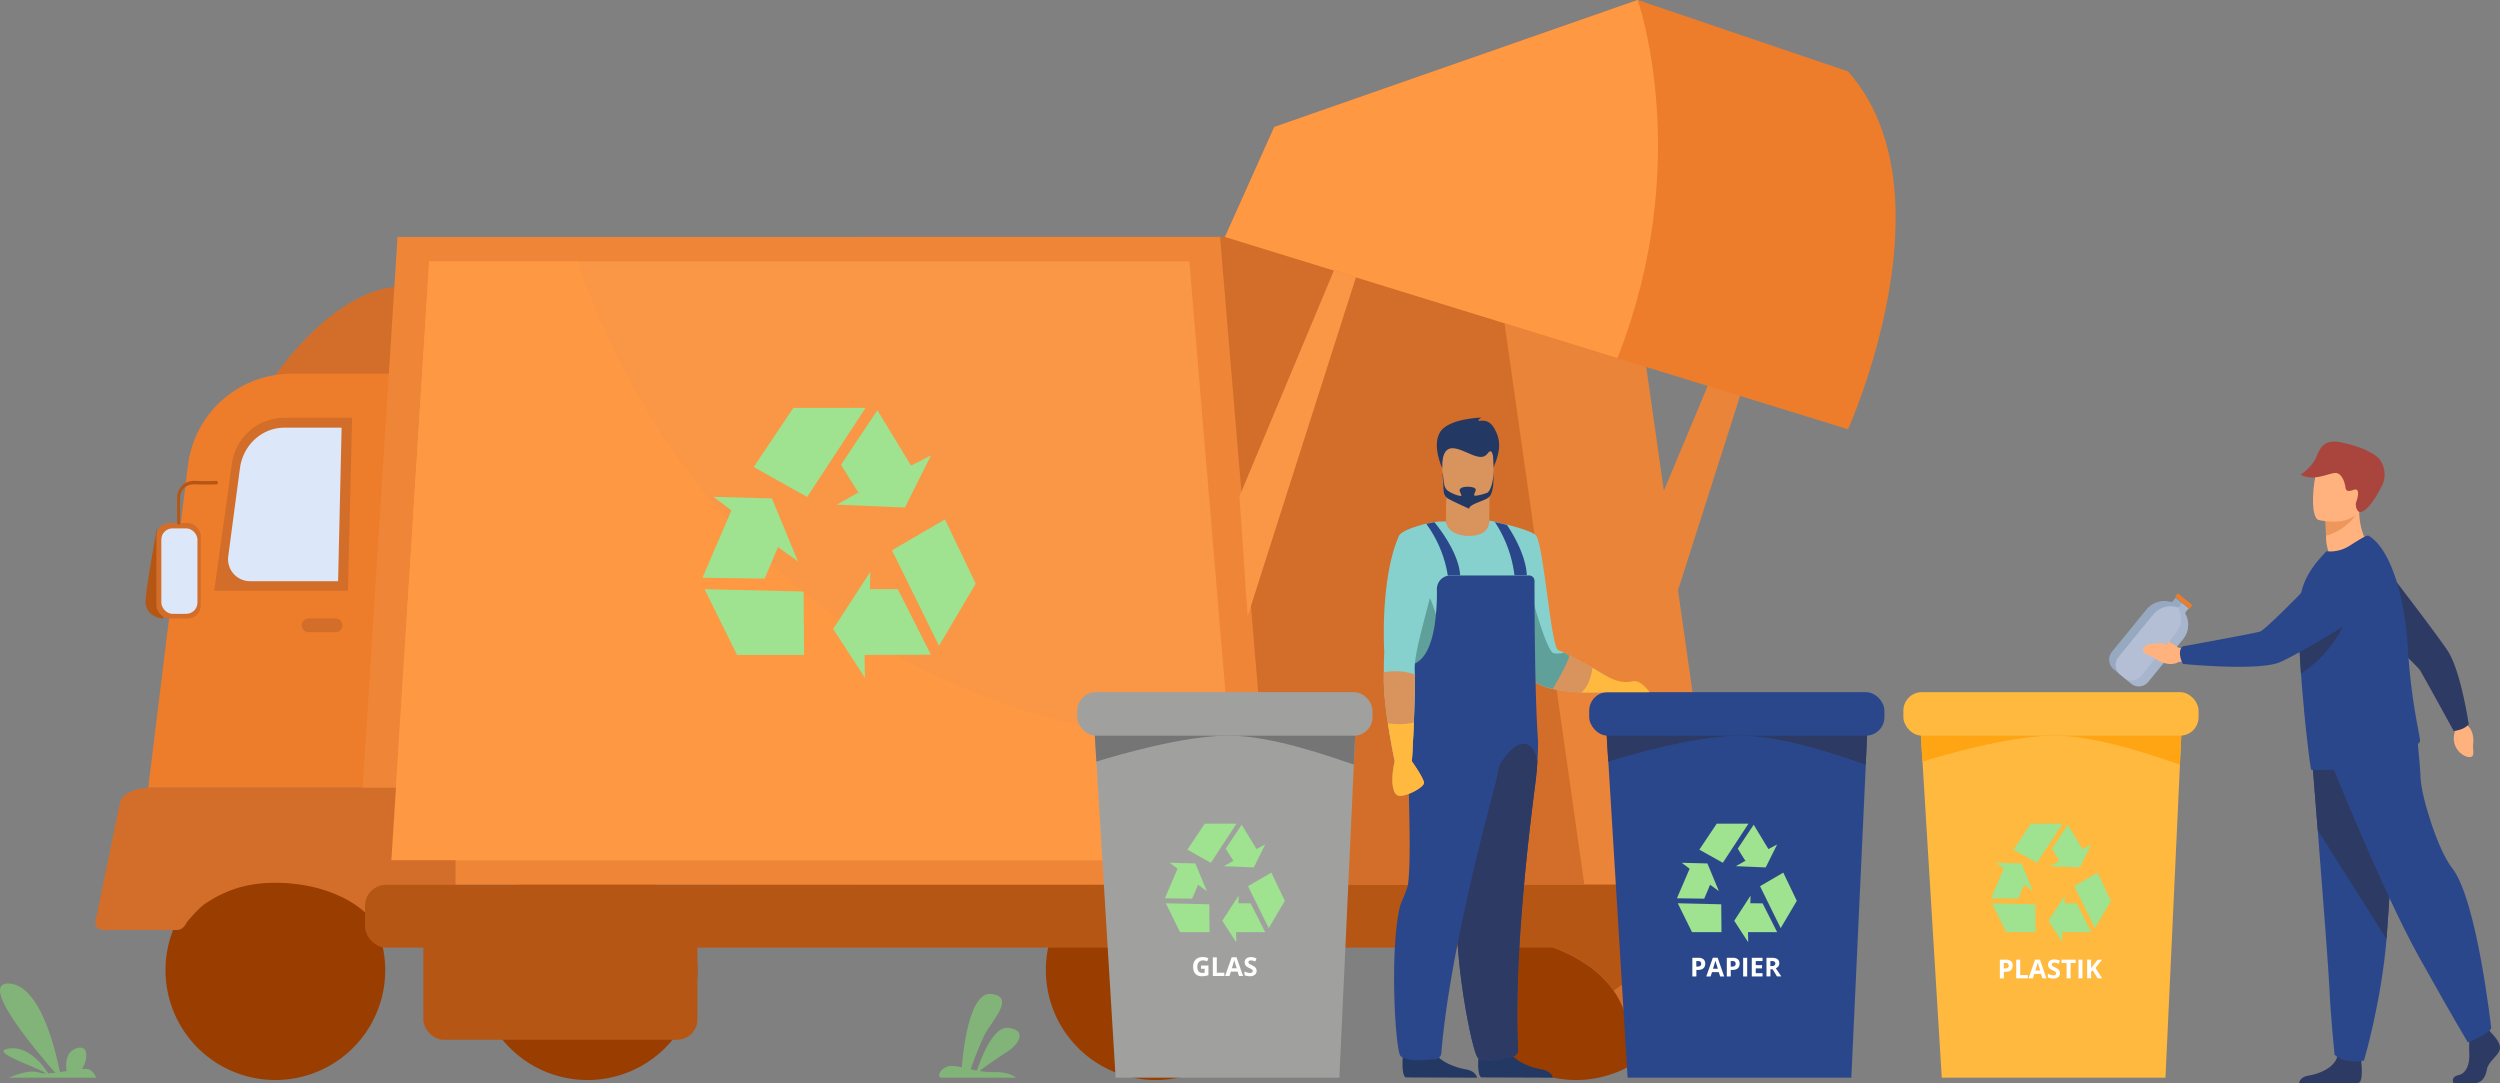<svg xmlns="http://www.w3.org/2000/svg" viewBox="0 0 1149 497.75"><rect x="0" y="0" width="1149" height="497.75" fill="#808080" stroke="none"/><defs><style>.cls-1{fill:#b65615;}.cls-2{fill:#993e00;}.cls-3{fill:#d36e2a;}.cls-4{fill:#ed7d2b;}.cls-5{fill:#dce7f9;}.cls-6{fill:#ea8439;}.cls-7{fill:#ef8637;}.cls-8{fill:#f99746;}.cls-9{fill:#ff9843;}.cls-10{fill:#9fe28f;}.cls-11{fill:#2b478b;}.cls-12{fill:#2c3a64;}.cls-13{fill:#fff;}.cls-14{fill:#233862;}.cls-15{fill:#86d1cd;}.cls-16{fill:#d9935c;}.cls-17{fill:#5fa09b;}.cls-18{fill:#ffb93e;}.cls-19{fill:#82b378;}.cls-20{fill:#ffa412;}.cls-21{fill:#aed3ff;opacity:0.5;}.cls-22{fill:#ced4ea;opacity:0.3;}.cls-23{fill:#ffb27d;}.cls-24{fill:#ed975d;}.cls-25{fill:#a9453d;}.cls-26{fill:#a0a19f;}.cls-27{fill:#757575;}</style></defs><g id="Layer_2" data-name="Layer 2"><g id="Layer_1-2" data-name="Layer 1"><rect class="cls-1" x="58.87" y="371.57" width="125.96" height="55.87" rx="8.7"/><path class="cls-2" d="M480.68,445.89a50.5,50.5,0,1,1,50.5,50.49A50.49,50.49,0,0,1,480.68,445.89Z"/><path class="cls-2" d="M673.89,445.89a50.49,50.49,0,1,1,50.49,50.49A50.48,50.48,0,0,1,673.89,445.89Z"/><path class="cls-2" d="M76.07,445.89a50.49,50.49,0,1,1,50.49,50.49A50.49,50.49,0,0,1,76.07,445.89Z"/><path class="cls-2" d="M219.53,445.89A50.5,50.5,0,1,1,270,496.38,50.49,50.49,0,0,1,219.53,445.89Z"/><path class="cls-3" d="M126,173.25s27.4-41.33,59.07-41.67l-2.82,44.71Z"/><path class="cls-4" d="M287.4,362.05H68.12L86.37,213.93a48,48,0,0,1,47.68-42.16H287.4Z"/><path class="cls-3" d="M159.93,271.51H98.44L106.59,213a24.36,24.36,0,0,1,24.13-21h31.12Z"/><path class="cls-5" d="M155.39,267.11H114.9a10.11,10.11,0,0,1-10-11.44l5.38-40.46c1.41-10.69,10.13-18.65,20.42-18.65H157Z"/><polygon class="cls-6" points="748.12 108.88 396.46 108.88 396.46 406.65 790.47 406.65 748.12 108.88"/><polygon class="cls-3" points="685.83 108.88 334.17 108.88 334.17 406.65 728.18 406.65 685.83 108.88"/><polygon class="cls-7" points="585.66 406.65 163.88 406.65 182.7 108.88 560.73 108.88 585.66 406.65"/><polygon class="cls-8" points="569.66 395.36 179.88 395.36 197.27 120.18 546.63 120.18 565.3 343.23 569.66 395.36"/><path class="cls-3" d="M201.92,362.05H68.12c-11.78.78-12.92,6.61-12.92,6.61L43.76,424a3.68,3.68,0,0,0,3.86,3.44H81.26c2.12,0,3.66-1.56,4.56-3.53,0,0,5.18-6.4,8.65-8.69,8.7-5.73,18.14-9.49,32.09-9.49,17.15,0,32.3,5.46,41.43,13.79h33.93c4.1,0,7.45-2.13,7.45-4.75v-48C209.37,364.19,206,362.05,201.92,362.05Z"/><polygon class="cls-8" points="573.41 283.26 569.66 228.11 613.66 122.92 623.34 126.96 573.41 283.26"/><path class="cls-3" d="M599.2,470.68H556.8A39.59,39.59,0,0,0,551.49,457c-12.83-20.55-42.8-26.83-59.88-28.75a124.1,124.1,0,0,0-12.49-.84H552a53.49,53.49,0,0,1,37.75,22.93A62.25,62.25,0,0,1,599.2,470.68Z"/><path class="cls-3" d="M790.47,470.68H748.06a39.3,39.3,0,0,0-6.38-15.27c-19.36-27.94-71.3-28-71.3-28h72.9a53.19,53.19,0,0,1,33.93,18A63.07,63.07,0,0,1,790.47,470.68Z"/><polygon class="cls-6" points="767.38 283.26 763.63 228.11 807.63 122.92 817.3 126.96 767.38 283.26"/><path class="cls-4" d="M849.35,197.29l-106-32.72L563,108.88l22.66-50.51L752.68,0l96.67,32.83C898.59,88.46,849.35,197.29,849.35,197.29Z"/><path class="cls-1" d="M589.76,450.37s-27.91-5.89-38.27,6.66c-12.83-20.55-42.8-26.83-59.88-28.75l-1-.84H552A53.49,53.49,0,0,1,589.76,450.37Z"/><path class="cls-1" d="M777.21,445.48h0s-23.34-.53-35.53,9.92c-19.36-27.94-71.3-28-71.3-28h72.9A53.19,53.19,0,0,1,777.21,445.48Z"/><path class="cls-9" d="M743.37,164.57,563,108.88l22.66-50.51L752.68,0S778.94,74.44,743.37,164.57Z"/><rect class="cls-1" x="167.77" y="406.65" width="633.18" height="28.88" rx="9.66"/><rect class="cls-1" x="194.56" y="413.91" width="125.96" height="63.96" rx="9.31"/><path class="cls-9" d="M569.66,395.36H179.88l17.39-275.18h68.08C286.66,183,358.75,332.07,565.3,343.23Z"/><polygon class="cls-10" points="346.38 214.65 370.98 228.41 397.83 187.46 364.62 187.46 346.38 214.65"/><path class="cls-10" d="M394.34,226.43l-9.76,5.51,31.31,1.33,12-24L418.73,214l-15.48-25.46s-16.52,24.6-16.69,25.12c0,0,7.78,12.73,8.34,13.12Z"/><polygon class="cls-10" points="434.3 238.72 409.94 252.91 431.56 296.84 448.44 268.24 434.3 238.72"/><path class="cls-10" d="M399.83,270.78l.16-8-17.07,26.29,14.63,22.52L397.34,301l30.5-.08s-14.91-29.75-15.27-30.16Z"/><polygon class="cls-10" points="369.58 301.02 369.32 271.86 323.8 270.78 338.74 301.02 369.58 301.02"/><path class="cls-10" d="M357.66,251.52l9.11,6.53-12-29-26.85-.69,8.22,6.23-13.29,30.94s28,.47,28.54.4c0,0,6.28-14.46,6.39-15.13Z"/><path class="cls-1" d="M72.11,242.84S66.63,272.3,66.9,277.1s4.81,7.15,8.25,7.15Z"/><rect class="cls-3" x="71.89" y="240.38" width="20.41" height="43.87" rx="6.03"/><rect class="cls-5" x="74.15" y="242.84" width="16.6" height="39.28" rx="5.14"/><path class="cls-1" d="M82.09,241.18a.74.74,0,0,1-.68-.8V227.9c0-.07.85-7.12,8.27-6.89,6.78.21,9.71,0,9.74,0a.74.74,0,0,1,.72.75.77.77,0,0,1-.64.85c-.12,0-3,.21-9.86,0-6-.18-6.8,4.88-6.87,5.45v12.32A.74.74,0,0,1,82.09,241.18Z"/><path class="cls-3" d="M154.24,290.57H141.83a3.17,3.17,0,0,1-3.16-3.16h0a3.17,3.17,0,0,1,3.16-3.16h12.41a3.16,3.16,0,0,1,3.15,3.16h0A3.16,3.16,0,0,1,154.24,290.57Z"/><polygon class="cls-11" points="858.47 330.77 857.52 351.41 850.87 495.31 748.04 495.31 739.19 350.03 738.02 330.77 858.47 330.77"/><polygon class="cls-10" points="781.01 390.5 791.81 396.54 803.59 378.56 789.01 378.56 781.01 390.5"/><path class="cls-10" d="M802.06,395.67l-4.28,2.42,13.74.58,5.25-10.55-4,2.11L806,379.05s-7.25,10.8-7.32,11c0,0,3.41,5.59,3.66,5.76Z"/><polygon class="cls-10" points="819.6 401.06 808.91 407.29 818.4 426.58 825.81 414.02 819.6 401.06"/><path class="cls-10" d="M804.47,415.14l.07-3.49-7.49,11.54,6.42,9.88-.09-4.66,13.39,0s-6.55-13.06-6.7-13.24Z"/><polygon class="cls-10" points="791.19 428.41 791.08 415.61 771.1 415.14 777.65 428.41 791.19 428.41"/><path class="cls-10" d="M786,406.68l4,2.87-5.27-12.71-11.79-.3,3.61,2.73-5.83,13.58s12.29.21,12.53.18c0,0,2.75-6.35,2.8-6.64Z"/><path class="cls-12" d="M858.47,330.77l-1,20.64c-10.23-3.46-37.39-13.3-57.45-13.3-20.94,0-51.41,9-60.88,11.92L738,330.77Z"/><rect class="cls-11" x="730.4" y="318.11" width="135.68" height="20" rx="8.5"/><path class="cls-13" d="M780.54,440.21a3.5,3.5,0,0,1,2.42.71,2.59,2.59,0,0,1,.76,2,3.49,3.49,0,0,1-.17,1.08,2.44,2.44,0,0,1-.55.91,2.57,2.57,0,0,1-1,.63,4.73,4.73,0,0,1-1.57.23h-.78v3H777.8v-8.57Zm-.1,1.49h-.82v2.54h.59a2.65,2.65,0,0,0,.89-.13,1.2,1.2,0,0,0,.58-.42,1.24,1.24,0,0,0,.2-.74,1.16,1.16,0,0,0-.35-.94A1.58,1.58,0,0,0,780.44,441.7Z"/><path class="cls-13" d="M790.58,448.78l-.62-2h-3.12l-.63,2h-2l3-8.6h2.22l3,8.6Zm-1.05-3.56-.63-2c0-.13-.09-.3-.15-.51s-.13-.42-.19-.64-.12-.4-.16-.56c0,.16-.09.36-.16.59s-.13.46-.2.67-.1.36-.13.45l-.62,2Z"/><path class="cls-13" d="M796.35,440.21a3.48,3.48,0,0,1,2.42.71,2.55,2.55,0,0,1,.76,2,3.22,3.22,0,0,1-.17,1.08,2.32,2.32,0,0,1-.55.91,2.6,2.6,0,0,1-1,.63,4.8,4.8,0,0,1-1.58.23h-.78v3h-1.81v-8.57Zm-.09,1.49h-.83v2.54h.6a2.59,2.59,0,0,0,.88-.13,1.16,1.16,0,0,0,.58-.42,1.24,1.24,0,0,0,.21-.74,1.19,1.19,0,0,0-.35-.94A1.61,1.61,0,0,0,796.26,441.7Z"/><path class="cls-13" d="M801.15,448.78v-8.57H803v8.57Z"/><path class="cls-13" d="M810.06,448.78h-4.94v-8.57h4.94v1.49h-3.12v1.88h2.9v1.49h-2.9v2.21h3.12Z"/><path class="cls-13" d="M814.34,440.21a5.73,5.73,0,0,1,1.92.28,2.17,2.17,0,0,1,1.13.85,2.57,2.57,0,0,1,.37,1.44,2.19,2.19,0,0,1-.22,1,2.29,2.29,0,0,1-.59.75,3.57,3.57,0,0,1-.78.5l2.52,3.73h-2l-2-3.29h-1v3.29h-1.82v-8.57Zm-.13,1.49h-.55V444h.59a2.15,2.15,0,0,0,1.29-.3,1,1,0,0,0,.39-.88.94.94,0,0,0-.42-.87A2.56,2.56,0,0,0,814.21,441.7Z"/><g id="P297LW"><path class="cls-14" d="M662.89,215.24S658,205,661.83,198.64s19-6.72,19-6.72-1.32.72-1.38,1.38,4.34-1.71,7.37,3.62,2.89,10.33-.33,17.72S662.89,215.24,662.89,215.24Z"/><path class="cls-15" d="M739,317.85c-2.93.68-16.16.84-25.45-1.25a27.81,27.81,0,0,1-5.16-1.61,8,8,0,0,1-3.75-2.83c-1-1.74-3-7.73-5.22-15.58-6.22-21.63-15-57.36-15-57.36s17.58,3.58,21.3,6.65,7,51.63,10.5,52.95c.51.19,1.4.6,2.54,1.16l.17.08,2.27,1.15c7.26,3.73,19.27,10.45,20.51,11.94C743.41,315.12,743.3,316.87,739,317.85Z"/><path class="cls-15" d="M705.31,266.87a13.87,13.87,0,0,0-.23-2.48c-2.26-12.44-20.24-24.92-20.6-24.92h0c0,1.9-3,5.4-7.61,5.71-5.48.35-12.2-2.37-12.2-5.52,0,0-3.11,0-4.14.12-4.39.5-13.15,2.87-16.9,5.71-3.57,2.69,1.48,19.68,4.6,31.72,1.32,5.09,2.29,9.29,2.13,11.15-.07.91-.89,13.26-1.62,24.43-.6,9.22-1.15,17.63-1.17,18.16,0,1.05,5.17,4.71,13.91,7.48a67.53,67.53,0,0,0,6.93,1.8,73.84,73.84,0,0,0,15.08,1.5c1.81,0,3.52-.1,5.13-.26C701.11,340.25,705.39,326,705.31,266.87Z"/><path class="cls-16" d="M739.06,317.83c-.42.1-1,.15-1.74.26a94.3,94.3,0,0,1-10.46.11C720.4,317.88,713,317,708.41,315c2.21-8.41,6.83-12.72,10.57-14.93,3.2,1.58,8.3,4.26,12.88,6.88h0c4.89,2.74,9.15,5.32,9.88,6.21C743.42,315.09,743.32,316.88,739.06,317.83Z"/><path class="cls-16" d="M664.64,239.12a104.22,104.22,0,0,1,.63-15.47l19.28,3.15s0,5.88-.09,12.41h0s.53,6.05-6.93,6.94S664.44,243.79,664.64,239.12Z"/><path class="cls-14" d="M680.77,495.18c-2.43-1.49-1-12.55-1-12.55s11.35-9,12.88-2.07,10.72,10.08,16,10.95c3.61.6,4.73,2.61,5.07,3.79Z"/><path class="cls-17" d="M663.11,304.29c0,18.49-9,13.5-14.37,8.51.73-11.17,1.55-23.52,1.62-24.43.16-1.86-.81-6.06-2.13-11.15,1-8.38,1.75-15.16,1.75-15.16S663.11,277.81,663.11,304.29Z"/><path class="cls-17" d="M721.26,301.21c-.36,2.59-4.45,10.14-7.67,15.39a27.81,27.81,0,0,1-5.16-1.61,8,8,0,0,1-3.75-2.83c-1-1.74-3-7.73-5.22-15.58,1.67-9.66,3.25-19.2,3.25-19.2l.5-6.41c0,.5,7.49,28.62,10.88,29.27a11.92,11.92,0,0,0,4.73-.26l.17.08Z"/><path class="cls-14" d="M646,495.18c-2.43-1.49-1-12.55-1-12.55s11.35-9,12.88-2.07,10.72,10.08,15.95,10.95c3.61.6,4.72,2.61,5.07,3.79Z"/><path class="cls-16" d="M684,228.68c-1.87,1.47-7.36,2.94-9,3.11,0,0-8.15-1.82-9.63-2.71-2.29-1.39-2.14-4.2-2.26-8.11-.14-4.63-.61-8.27-.09-10.94.62-3.19,2.64-5,8.31-5.5,10.4-.91,14.74,1.7,14.92,5.19,0,.94.09,1.83.12,2.67C686.8,223.27,685.94,227.13,684,228.68Z"/><path class="cls-14" d="M686.48,216c-.1,6.3-1.8,10-3,10.5a25.73,25.73,0,0,1-4.83,1.29c-.58.07-1.14.05-1.14-.28,0-1,1.35-2.22.36-3.1s-6.59-1.23-7,.78c-.21,1,1.58,2.72.35,2.76-.37-.07-.74-.14-1.09-.23a16.47,16.47,0,0,1-4.28-1.89c-2.29-1.39-2.14-3.52-2.65-7.4-.33-2.51-.33-1.15,0,2.58.35,3.89-.33,6.4,2.26,8.11,1.45.95,9.75,4.69,9.75,4.69-.12-2,7-3.62,8.83-5.09S686.59,224.15,686.48,216Z"/><path class="cls-11" d="M647.58,331c0,1,5.16,4.71,13.9,7.48.71.23,1.44.44,2.18.65a0,0,0,0,1,0,0c.82,9.57,3,23.08,5,36.12h0c.51,3.38,1,6.73,1.47,10a199.65,199.65,0,0,1,2.22,22v.06c0,2.58-2.13,9-2.3,10.5-.1.91-.18,1.88-.24,2.88a117.28,117.28,0,0,0,.19,13.87c1.42,22.17,7.28,50.55,9.37,51.75,4.16,2.41,11.72,0,15.56-.56a3.19,3.19,0,0,0,2.79-3.2c-1.88-36.8,3.51-88.05,7.54-119.55.11-.82.21-1.63.31-2.42.49-3.72.8-7.18,1-10.31.19-2.75.28-5.24.32-7.4,0-.67,0-1.31,0-1.92,0-2-1.56-14.88-1.63-74h0a2.5,2.5,0,0,0-2.49-2.48H666.65a6.27,6.27,0,0,0-6.26,6.35,100.4,100.4,0,0,1-1.09,16.83c-1.33,8.21-4.19,15.88-10.09,17.73h0c0,.06-.18.42-.44,1h0c0,1.49-.11,3-.18,4.54,0,.31,0,.62,0,.93s0,.36,0,.55,0,.63,0,.94c0,.52-.05,1-.08,1.57s0,.83-.07,1.24c0,.8-.09,1.62-.14,2.43,0,.26,0,.52,0,.79-.07,1.06-.14,2.13-.22,3.21,0,.33,0,.66-.08,1l0,.48c0,.42-.07.85-.11,1.27s-.07.91-.11,1.36C647.41,328.31,647.62,329.79,647.58,331Z"/><path class="cls-12" d="M670,434.52c1.42,22.17,7.28,50.55,9.37,51.75,4.16,2.41,11.72,0,15.56-.56a3.19,3.19,0,0,0,2.79-3.2c-1.88-36.8,3.51-88.05,7.54-119.55.11-.82.21-1.63.31-2.42.49-3.72.8-7.18,1-10.31-1.91-12.49-12.73-13.16-22.54,12.68,1.21,8.57-11.68,38.52-11.68,44.3v.06c0,2.58-2.13,9-2.3,10.5-.1.91-.18,1.88-.24,2.88A117.28,117.28,0,0,0,670,434.52Z"/><path class="cls-11" d="M647.17,406.17c-.3,2.56-3.3,8.66-3.66,10.11-5,20-2.22,67.24.24,69.13,3.81,2.93,11.62,1.54,15.5,1.48a3.17,3.17,0,0,0,3.18-2.8c3.05-37.68,15.69-89.44,23.81-119.88a143,143,0,0,0,4.67-26.61s-38-23.27-42.08-10.56C645.19,338.29,649.46,386.49,647.17,406.17Z"/><path class="cls-11" d="M659.23,240s11.19,13,11.85,24.42h-5.69a54.52,54.52,0,0,0-9.87-23.64Z"/><path class="cls-11" d="M687.05,239.94a57.18,57.18,0,0,1,9,24.45h5.69c-.47-8.95-6-18.47-9.14-23.13h0C690.46,240.67,688.51,240.24,687.05,239.94Z"/><path class="cls-15" d="M650.27,310c.28,13.35-1.38,39.94-1.38,39.94H641c-3.72-18.71-5-30.74-5-37.31,0-1.29,0-2.5,0-3.61,0-5.6.21-8.86.21-8.86-1.48-34,5.3-52.13,7.43-54.63s11.88-4.75,11.88-4.75a134.58,134.58,0,0,1,4.54,16.93c1.31,7.55-10.33,39.27-9.85,50.11C650.23,308.47,650.25,309.19,650.27,310Z"/><path class="cls-16" d="M649.79,332.08c-.37,9.62-.89,17.82-.89,17.82H641c-1.36-6.68-2.36-12.52-3.15-17.51a141.71,141.71,0,0,1-1.9-19.77c0-1.31,0-2.52.06-3.62a27.26,27.26,0,0,1,14.24,1C650.37,315.94,650.11,324.45,649.79,332.08Z"/><path class="cls-16" d="M654.47,359.78c.11,2.16-9.31,7.1-12.14,5.78s-3-8.78-1.32-15.66,7.89,0,7.89,0S654.37,357.57,654.47,359.78Z"/><path class="cls-14" d="M662.89,215.24S662,206,667.49,206s12.85,7,16.14,2.5,2.83,6.19,2.83,6.19l.33-14.29-21.07-.79-4.42,3.29Z"/><path class="cls-16" d="M757.35,318.09h-20l4.47-4.94s5.15,1.05,8.52,0S757.35,318.09,757.35,318.09Z"/><path class="cls-18" d="M758.11,318.09H737.32a94.3,94.3,0,0,1-10.46.11c4.42-3.79,5-11.26,5-11.26h0c4.89,2.74,11.34,7.87,18.4,6.21C754.19,312.23,758.11,318.09,758.11,318.09Z"/><path class="cls-18" d="M654.47,359.78c.11,2.16-9.31,7.1-12.14,5.78s-3-8.78-1.32-15.66c-1.36-6.68-2.36-12.52-3.15-17.51a32.09,32.09,0,0,0,11.93-.31c-.37,9.62-.89,17.82-.89,17.82S654.37,357.57,654.47,359.78Z"/></g><path class="cls-19" d="M466.89,495.3H432.2c-1.86-1.57,1.28-5.15,4.57-5.39a20.39,20.39,0,0,1,5.3.62c.47-6.34,3.2-34.85,13.48-33.7,11.55,1.28,0,12.55-3.27,19.23a159.83,159.83,0,0,0-6.14,15.37c.94.21,1.91.41,2.9.59,1.54-4.71,7.23-20.52,14.48-19.6,8.51,1.08,5.09,7.42-.94,11.18-4.43,2.77-9.86,6.71-12.44,8.61a36.13,36.13,0,0,0,6.79.54C462.87,492.61,465.77,494.36,466.89,495.3Z"/><path class="cls-19" d="M22.13,493.3c-2.23-3.51-8.95-12.61-17.9-11.41-9.76,1.32,10.77,7.75,17.05,11.44a10.21,10.21,0,0,1-3.47-.41c-4.2-1.49-11.4,1.38-13.7,2.38h40a6.38,6.38,0,0,0-2.86-3.65,7.16,7.16,0,0,0-3.68-.33c2.38-2.8,4-11.76-2.59-9.46-4.84,1.69-4.83,7.16-4.35,10.4l-3.11.47c-2-10.15-9-39.89-23.31-40.69-14.47-.8,12.28,30.85,21.18,41C24.25,493.15,23.15,493.25,22.13,493.3Z"/><polygon class="cls-18" points="1002.86 330.77 1001.91 351.41 995.25 495.31 892.43 495.31 883.58 350.03 882.41 330.77 1002.86 330.77"/><polygon class="cls-10" points="925.4 390.5 936.2 396.54 947.98 378.56 933.4 378.56 925.4 390.5"/><path class="cls-10" d="M946.45,395.67l-4.28,2.42,13.74.58,5.25-10.55-4,2.11-6.8-11.18s-7.25,10.8-7.33,11c0,0,3.42,5.59,3.67,5.76Z"/><polygon class="cls-10" points="963.99 401.06 953.3 407.29 962.79 426.58 970.2 414.02 963.99 401.06"/><path class="cls-10" d="M948.86,415.14l.07-3.49-7.49,11.54,6.42,9.88-.09-4.66,13.39,0s-6.55-13.06-6.7-13.24Z"/><polygon class="cls-10" points="935.58 428.41 935.47 415.61 915.49 415.14 922.04 428.41 935.58 428.41"/><path class="cls-10" d="M930.35,406.68l4,2.87-5.28-12.71-11.78-.3,3.61,2.73-5.84,13.58s12.3.21,12.53.18c0,0,2.76-6.35,2.81-6.64Z"/><path class="cls-20" d="M1002.86,330.77l-1,20.64c-10.24-3.46-37.4-13.3-57.45-13.3-21,0-51.41,9-60.88,11.92l-1.17-19.26Z"/><rect class="cls-18" x="874.79" y="318.11" width="135.68" height="20" rx="8.5"/><path class="cls-13" d="M921.86,441.06a3.43,3.43,0,0,1,2.42.72,2.52,2.52,0,0,1,.76,2,3.2,3.2,0,0,1-.17,1.07,2.37,2.37,0,0,1-.55.91,2.6,2.6,0,0,1-1,.63,4.58,4.58,0,0,1-1.58.23h-.78v3.05h-1.82v-8.57Zm-.09,1.49h-.83v2.55h.6a2.58,2.58,0,0,0,.88-.14,1.16,1.16,0,0,0,.58-.42,1.22,1.22,0,0,0,.21-.74,1.21,1.21,0,0,0-.35-.94A1.67,1.67,0,0,0,921.77,442.55Z"/><path class="cls-13" d="M926.66,449.63v-8.57h1.82v7.07H932v1.5Z"/><path class="cls-13" d="M938.68,449.63l-.62-2h-3.12l-.62,2h-2l3-8.6h2.22l3,8.6Zm-1-3.56-.62-2c0-.14-.09-.31-.16-.52s-.13-.42-.19-.64-.12-.4-.16-.56c0,.16-.09.36-.16.59l-.19.67-.14.46-.61,2Z"/><path class="cls-13" d="M946.77,447.25a2.43,2.43,0,0,1-.36,1.33,2.4,2.4,0,0,1-1.08.86,4.18,4.18,0,0,1-1.71.31,6.15,6.15,0,0,1-.87-.06,6.6,6.6,0,0,1-.82-.17,4.38,4.38,0,0,1-.74-.29v-1.69a12.84,12.84,0,0,0,1.27.49,3.94,3.94,0,0,0,1.3.22,1.78,1.78,0,0,0,.71-.12.77.77,0,0,0,.4-.32.91.91,0,0,0,.12-.47.77.77,0,0,0-.21-.55,2.44,2.44,0,0,0-.6-.43l-.85-.43a5.89,5.89,0,0,1-.65-.34,3.48,3.48,0,0,1-.67-.49,2.56,2.56,0,0,1-.52-.72,2.35,2.35,0,0,1-.2-1,2.39,2.39,0,0,1,.35-1.31,2.21,2.21,0,0,1,1-.84,3.81,3.81,0,0,1,1.54-.29,4.75,4.75,0,0,1,1.27.16,8,8,0,0,1,1.27.44l-.58,1.42c-.4-.16-.75-.29-1.06-.38a3.9,3.9,0,0,0-1-.13,1.46,1.46,0,0,0-.58.11.79.79,0,0,0-.36.31.84.84,0,0,0-.12.45.8.8,0,0,0,.17.51,1.72,1.72,0,0,0,.54.4l.9.46a6.77,6.77,0,0,1,1.12.64,2.44,2.44,0,0,1,.72.79A2.3,2.3,0,0,1,946.77,447.25Z"/><path class="cls-13" d="M951.63,449.63h-1.81v-7.05h-2.33v-1.52H954v1.52h-2.33Z"/><path class="cls-13" d="M955.28,449.63v-8.57h1.81v8.57Z"/><path class="cls-13" d="M966.14,449.63h-2.06L961.83,446l-.76.55v3.06h-1.82v-8.57h1.82V445c.12-.16.24-.33.35-.5l.36-.5,2.32-2.92h2l-3,3.8Z"/><path class="cls-21" d="M1003.33,293.78l-16.07,19.69a5.49,5.49,0,0,1-7.7.78l-8.07-6.59a5.79,5.79,0,0,1-.83-8.13l15.88-19.45a10.52,10.52,0,0,1,10.93-3.47,1.18,1.18,0,0,0,1.34-.51,4.44,4.44,0,0,1,.27-.38l.85-1,6,4.9-.85,1a2.53,2.53,0,0,1-.36.37,1.06,1.06,0,0,0-.25,1.27A10.53,10.53,0,0,1,1003.33,293.78Z"/><path class="cls-22" d="M1003.33,293.78l-16.07,19.69a5.49,5.49,0,0,1-7.7.78l-5.07-4.14a5.8,5.8,0,0,1-.83-8.14l15.88-19.45a10.51,10.51,0,0,1,10.93-3.46,1.32,1.32,0,0,0,.56,0,1.15,1.15,0,0,0,.78-.53,3.28,3.28,0,0,1,.27-.38l.85-1,3,2.45-.85,1a2.53,2.53,0,0,1-.36.37,1.06,1.06,0,0,0-.25,1.27A10.53,10.53,0,0,1,1003.33,293.78Z"/><path class="cls-22" d="M1000,291.07l-16.07,19.69a5.49,5.49,0,0,1-7.7.78l-1.74-1.43a5.8,5.8,0,0,1-.83-8.14l15.88-19.45a10.51,10.51,0,0,1,10.93-3.46,1.32,1.32,0,0,0,.56,0,1,1,0,0,0,.12.47A10.53,10.53,0,0,1,1000,291.07Z"/><rect class="cls-4" x="999.33" y="275.24" width="8.61" height="2.04" transform="translate(399.02 -571.12) rotate(39.1)"/><path class="cls-23" d="M1001.13,297.64c-1.46-1-4.79-3.31-5-2.8a2.21,2.21,0,0,0,.45,1.63c-2-.75-4.06-1.25-8.89-.32a3.64,3.64,0,0,0-2.37,1.57,1.6,1.6,0,0,0,.55,2.49c2.47,1.53,1.75.61,5.18,2.84s7.62,2.81,10.13,1.24l3.36-.56.42-5.53S1003.08,298,1001.13,297.64Z"/><path class="cls-23" d="M1089.26,251.25s-7.93,9.4-18,5.47c0,0-2.18-5.26-2.21-9.13,0-.47,0-.94,0-1.38-.06-4.36-.21-6.8-.21-6.8h0c.46-.19,15.44-6.34,15.43-5.82C1084,245.37,1089.26,251.25,1089.26,251.25Z"/><path class="cls-24" d="M1082.74,236.39c-1.44,2.67-6.4,7.91-13.72,9.82-.06-4.36-.21-6.8-.21-6.8h0C1069.24,239.29,1083.17,235.6,1082.74,236.39Z"/><path class="cls-23" d="M1065.68,239s16.84,4,19.14-6.56,6-17.11-4.62-20.08-13.63.59-15.26,3.91S1061.36,237.65,1065.68,239Z"/><path class="cls-25" d="M1084.25,235.26c.23.14,3.85,1.26,10.71-12.42a11.87,11.87,0,0,0-.7-10.89c-2.51-4.1-11.41-7.32-18.81-8.73s-9.17,2.76-10.92,6.95c-1.82,4.39-7.11,8-7.11,8,6.38,3.57,14.07-1.53,16.73-.69s3.6,5,3.8,6.38.51,2.46,3.85,1.26,1.52,4.74,1,5.88C1082.78,231,1082.33,234,1084.25,235.26Z"/><path class="cls-12" d="M1127.63,497.75h10.2c2.14,0,4.51-2.14,5.11-6.06s5-6.06,5.94-9.27-3.92-7.72-3.92-7.72l-.82-1.05-.85-1.09-8.07,1.9s-.2,1.92-.33,4.37c-.08,1.77-.13,3.82,0,5.61.24,4.28-1.2,8.88-5,9.71S1127.63,497.75,1127.63,497.75Z"/><path class="cls-12" d="M1056.64,497.75h27a2.19,2.19,0,0,0,.57-.17c1.81-.9,1.24-7.81,1-9.95,0-.39-.07-.63-.07-.63s-9.51-7.6-10.82-1.78c0,.18-.09.36-.14.54h0c-1.65,5.45-9,7.92-13.28,8.61C1057.7,494.9,1056.86,496.8,1056.64,497.75Z"/><path class="cls-11" d="M1062.09,341.87s1.44,18,3.14,39.66c2.3,29.41,5.08,65.53,5.35,72.37.48,11.89,2.38,30.89,2.38,30.89s4.51,4.52,13.54,2.62c0,0,8-27.14,10.35-55.85,0-.47.07-.94.11-1.42,2.14-29.22,5.46-90.77,5.46-90.77Z"/><path class="cls-12" d="M1062.09,341.87s1.44,18,3.14,39.66l31.62,50c0-.47.07-.94.11-1.42,2.14-29.22,5.46-90.77,5.46-90.77Z"/><path class="cls-11" d="M1068.68,344s26,65.23,43.13,95.88,22.45,39.21,22.45,39.21,9.81-3.92,10.7-6.59c0,0-6.55-59.18-18-73.6-6.48-8.16-14.08-32.62-14.44-41.17s-2.32-25.49-2.32-25.49Z"/><path class="cls-23" d="M1128,332.15l.27,4.2a9,9,0,0,0,5,11.27s3.32,1.34,3.45-1.24-.29-1.61,0-5.25-1.16-7.08-3.57-8.23l-2-2.28Z"/><path class="cls-12" d="M1131.05,335.21c-2.88.92-3.35.71-3.35.71s-14-25.52-15.43-27.85-29.76-28.62-29.76-28.62l7.28-27.16S1122,294,1125.51,300c5.75,9.9,9.12,32.89,9.12,32.89A8.47,8.47,0,0,1,1131.05,335.21Z"/><path class="cls-11" d="M1056.6,290.11c.1,5.58.42,11.85.86,18.22,0,.38,0,.75.08,1.13.28,4,.58,7.9.93,11.76.14,1.54.29,3.07.44,4.57l0,.2c0,.57.08,1.18.14,1.73,1.42,14.44,2.91,25.86,3.19,26a1.58,1.58,0,0,0,1.1.28c3.79-.47,15.09.39,24.35-1.63,7.8-1.64,14.52-4.76,21.65-9,.94-.56,3.1-2,2.92-3.15s-.49-3-.89-5.18a278.19,278.19,0,0,1-4.65-36.37q-.26-4.32-.7-8.52a129.67,129.67,0,0,0-3.78-20.36c-3.17-11.42-7.83-20.17-13.68-23.59-.76-.43-4.87,2.19-8.65,4.61a16.67,16.67,0,0,1-10.73,2.55l-3.14,3.47c-3.81,4.42-7.86,10.31-9,18.69-.08.62-.15,1.27-.21,2A120.82,120.82,0,0,0,1056.6,290.11Z"/><path class="cls-12" d="M1056.6,290.11c.1,5.58.42,11.85.86,18.22,0,.38,0,.75.08,1.13,21.63-13.54,25-38.32,25-38.32-10.65.46-19.1,2.91-25.62,6.41A120.82,120.82,0,0,0,1056.6,290.11Z"/><path class="cls-11" d="M1001.93,300.78c-.22-3.21,1.44-3.74,1.44-3.74s32.62-5.91,35.39-6.79,26.49-25.54,26.49-25.54,9.09-10.25,16.53-8c6.47,2,9,7,9.85,11.81a14.16,14.16,0,0,1-6.57,14.54c-11.13,6.82-33.42,20.28-38.67,21.81-11.68,3.43-43.07.28-43.07.28A10.23,10.23,0,0,1,1001.93,300.78Z"/><polygon class="cls-26" points="623.17 330.77 622.22 351.41 615.57 495.31 512.74 495.31 503.9 350.03 502.73 330.77 623.17 330.77"/><polygon class="cls-10" points="545.71 390.5 556.51 396.54 568.3 378.56 553.72 378.56 545.71 390.5"/><path class="cls-10" d="M566.77,395.67l-4.29,2.42,13.75.58,5.25-10.55-4,2.11-6.79-11.18s-7.26,10.8-7.33,11c0,0,3.42,5.59,3.66,5.76Z"/><polygon class="cls-10" points="584.31 401.06 573.61 407.29 583.11 426.58 590.51 414.02 584.31 401.06"/><path class="cls-10" d="M569.18,415.14l.07-3.49-7.5,11.54,6.43,9.88-.1-4.66,13.39,0s-6.54-13.06-6.7-13.24Z"/><polygon class="cls-10" points="555.9 428.41 555.78 415.61 535.8 415.14 542.36 428.41 555.9 428.41"/><path class="cls-10" d="M550.66,406.68l4,2.87-5.27-12.71-11.79-.3,3.61,2.73-5.83,13.58s12.29.21,12.53.18c0,0,2.75-6.35,2.8-6.64Z"/><path class="cls-27" d="M623.17,330.77l-.95,20.64c-10.23-3.46-37.39-13.3-57.45-13.3-20.94,0-51.4,9-60.87,11.92l-1.17-19.26Z"/><rect class="cls-26" x="495.11" y="318.11" width="135.68" height="20" rx="8.5"/><path class="cls-13" d="M552,443.75h3.4v4.44a10.63,10.63,0,0,1-1.4.36,9.2,9.2,0,0,1-1.65.13,4.41,4.41,0,0,1-2.17-.5,3.32,3.32,0,0,1-1.35-1.49,5.64,5.64,0,0,1-.47-2.42,5,5,0,0,1,.52-2.33,3.62,3.62,0,0,1,1.52-1.53,5.09,5.09,0,0,1,2.44-.54,6,6,0,0,1,1.34.15,6.5,6.5,0,0,1,1.2.38l-.6,1.45a4.71,4.71,0,0,0-.9-.33,4,4,0,0,0-1-.13,2.52,2.52,0,0,0-1.37.36,2.44,2.44,0,0,0-.91,1,3.45,3.45,0,0,0-.32,1.53,4.53,4.53,0,0,0,.23,1.49,2,2,0,0,0,.72,1,2.08,2.08,0,0,0,1.29.37,4.11,4.11,0,0,0,.65,0l.5-.08v-1.79H552Z"/><path class="cls-13" d="M557.42,448.56V440h1.82v7.06h3.48v1.5Z"/><path class="cls-13" d="M569.45,448.56l-.62-2H565.7l-.62,2h-2l3-8.6h2.22l3,8.6ZM568.39,445l-.62-2-.15-.51c-.07-.21-.13-.43-.2-.64l-.15-.57c0,.16-.09.36-.16.6l-.2.67c-.06.21-.11.36-.13.45l-.62,2Z"/><path class="cls-13" d="M577.54,446.18a2.35,2.35,0,0,1-.37,1.33,2.46,2.46,0,0,1-1.07.87,4.41,4.41,0,0,1-1.72.3,6.15,6.15,0,0,1-.87-.06,5.29,5.29,0,0,1-.81-.17,4.38,4.38,0,0,1-.74-.29v-1.68a11.75,11.75,0,0,0,1.26.48,4,4,0,0,0,1.3.22,1.8,1.8,0,0,0,.72-.12.81.81,0,0,0,.4-.32.91.91,0,0,0,.12-.47.75.75,0,0,0-.22-.55,2.43,2.43,0,0,0-.59-.43l-.86-.42c-.19-.1-.41-.21-.65-.35a3.76,3.76,0,0,1-.66-.49,2.33,2.33,0,0,1-.52-.71,2.25,2.25,0,0,1-.2-1,2.21,2.21,0,0,1,1.35-2.15,3.86,3.86,0,0,1,1.55-.29,5.26,5.26,0,0,1,1.27.16,7.48,7.48,0,0,1,1.27.45l-.59,1.41a9.74,9.74,0,0,0-1.06-.37,3.4,3.4,0,0,0-1-.13,1.44,1.44,0,0,0-.58.1,1,1,0,0,0-.37.31.84.84,0,0,0-.12.45.77.77,0,0,0,.18.52,2.1,2.1,0,0,0,.54.4l.9.45a6.76,6.76,0,0,1,1.12.65,2.35,2.35,0,0,1,.72.79A2.26,2.26,0,0,1,577.54,446.18Z"/></g></g></svg>